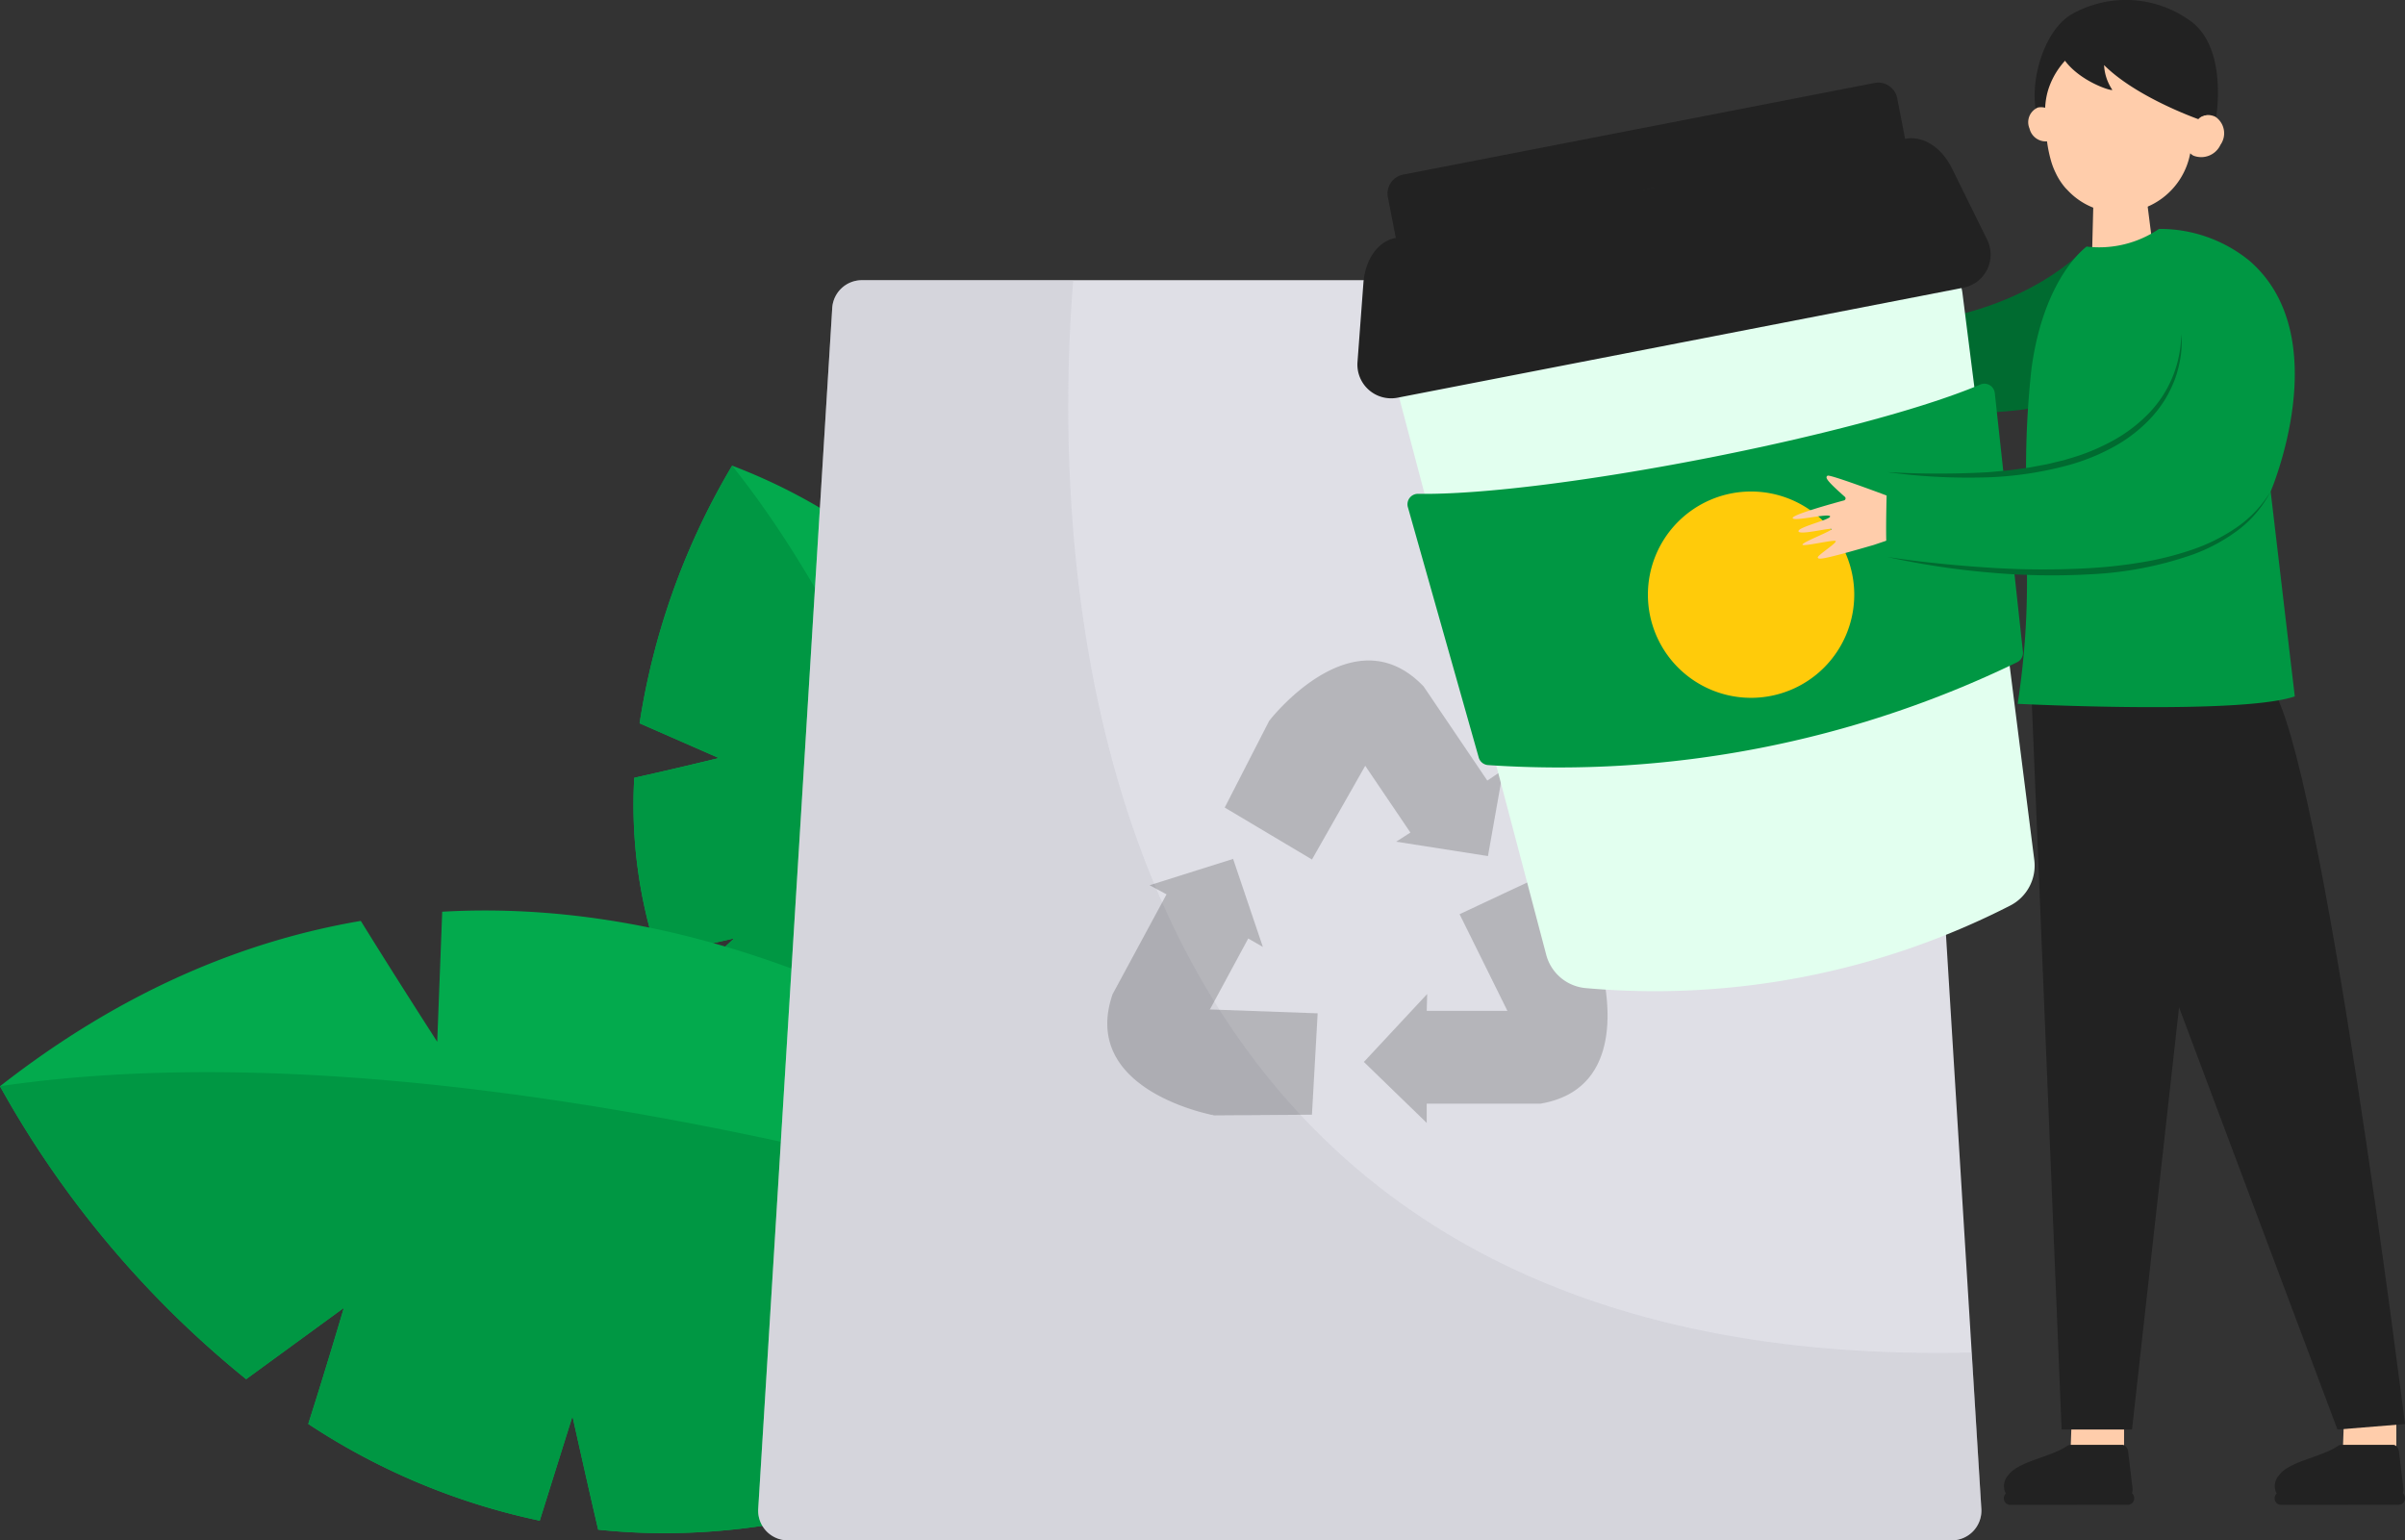 <svg xmlns="http://www.w3.org/2000/svg" width="183.975" height="117.844" viewBox="0 0 183.975 117.844"><rect x="0" y="0" width="183.975" height="117.844" fill="#333333" stroke="none"/><defs><style>.a{fill:#03aa4d;}.b{fill:#009743;}.c{fill:#dfdfe6;}.d{fill:#bcbcc7;opacity:0.3;}.e{opacity:0.22;}.f{fill:#222;}.g{fill:#ffcdab;}.h{fill:#006b30;}.i{fill:#e2ffef;}.j{fill:#ffcb0a;}</style></defs><g transform="translate(-1265.226 -2959.496)"><g transform="translate(1313.695 2995.121)"><path class="a" d="M2994.813,1263.848a43.7,43.7,0,0,1,17.756,12.514c-1.683,3.151-3.613,6.942-3.613,6.942l6.288-3.344c13.665,20.672,5.391,49.1,5.391,49.1-17.293-6.564-26.209-15.53-30.325-24.71,1.859-1.758,4.657-4.339,4.657-4.339l-5.841,1.326a36.667,36.667,0,0,1-1.8-13.611c3.04-.671,6.471-1.511,6.471-1.511l-6.063-2.657A54.85,54.85,0,0,1,2994.813,1263.848Z" transform="translate(-2987.275 -1263.848)"/><path class="b" d="M3001.244,1304.353c1.86-1.758,4.657-4.339,4.657-4.339l-5.842,1.326a36.66,36.66,0,0,1-1.8-13.611c3.039-.671,6.47-1.511,6.47-1.511l-6.063-2.657a54.852,54.852,0,0,1,7.079-19.712c18.18,22.784,25.823,65.216,25.823,65.216C3014.276,1322.5,3005.361,1313.534,3001.244,1304.353Z" transform="translate(-2998.209 -1263.848)"/></g><g transform="translate(1265.226 3029.155)"><g transform="translate(0 0)"><path class="a" d="M2925.125,1653.408c9.26-7.246,18.586-11.115,27.6-12.649,2.624,4.249,5.846,9.245,5.846,9.245l.382-9.948c34.582-1.969,63.106,28.021,63.106,28.021-20.091,16.273-37.19,20.738-51.176,19.254-.815-3.483-1.967-8.677-1.967-8.677l-2.505,7.988a51.236,51.236,0,0,1-17.707-7.4c1.327-4.143,2.724-8.88,2.724-8.88l-7.474,5.456A76.657,76.657,0,0,1,2925.125,1653.408Z" transform="translate(-2925.125 -1639.964)"/><path class="b" d="M2970.887,1729.447c-.815-3.482-1.967-8.677-1.967-8.677l-2.505,7.988a51.24,51.24,0,0,1-17.707-7.4c1.327-4.143,2.724-8.88,2.724-8.88l-7.474,5.456a76.653,76.653,0,0,1-18.833-22.414c40.307-5.939,96.938,14.67,96.938,14.67C3001.972,1726.465,2984.873,1730.931,2970.887,1729.447Z" transform="translate(-2925.125 -1682.079)"/></g></g><path class="c" d="M1991.171,918.333h-77.706a2.272,2.272,0,0,0-2.268,2.133l-5.661,91.862a2.273,2.273,0,0,0,2.268,2.413h89.028a2.273,2.273,0,0,0,2.269-2.413l-5.66-91.862A2.273,2.273,0,0,0,1991.171,918.333Z" transform="translate(-582.308 2062.599)"/><path class="d" d="M1998.364,1000.374c-70,1.626-70.347-62.024-68.731-82.041h-16.168a2.272,2.272,0,0,0-2.268,2.133l-5.661,91.862a2.273,2.273,0,0,0,2.268,2.413h89.028a2.273,2.273,0,0,0,2.269-2.413Z" transform="translate(-582.308 2062.599)"/><g class="e" transform="translate(1349.932 3010.025)"><g transform="translate(19.626 16.11)"><path class="f" d="M2468.811,1305.346l7.033-3.3,3.589,6.531.251,1.543-1.758,4.127-5.2-.988Z" transform="translate(-2461.49 -1302.045)"/><path class="f" d="M2361.914,1405.867h8.905a4.271,4.271,0,0,0,3.765-2.171,3.69,3.69,0,0,0,.463-1.991s3.3,9.976-4.449,11.267h-8.684v1.471l-4.809-4.665,4.844-5.2Z" transform="translate(-2357.105 -1395.173)"/></g><g transform="translate(0 15.182)"><path class="f" d="M2129.758,1463.642l-.437,7.757-7.452.053-1.477-.512-2.8-3.508,3.341-4.106Z" transform="translate(-2113.667 -1451.83)"/><path class="f" d="M2068.4,1293.981l-4.232,7.835a4.271,4.271,0,0,0,.121,4.345,3.7,3.7,0,0,0,1.532,1.354s-10.346-1.836-7.8-9.27l4.127-7.641-1.294-.7,6.389-2.014,2.276,6.735Z" transform="translate(-2057.62 -1287.891)"/></g><g transform="translate(8.98 0)"><path class="f" d="M2201.325,1109.836l-6.676-3.975,3.4-6.631,1.137-1.073,4.4-.856,2.1,4.861Z" transform="translate(-2194.649 -1094.608)"/><path class="f" d="M2257.316,1069.38l-4.99-7.375a4.272,4.272,0,0,0-3.908-1.9,3.694,3.694,0,0,0-1.909.732s6.413-8.324,11.825-2.628l4.866,7.193,1.219-.824-1.169,6.6-7.024-1.1Z" transform="translate(-2243.111 -1056.214)"/></g></g><g transform="translate(1369.065 2959.495)"><path class="g" d="M2671.836,1811.186v-2.849l-3.259-.9-.726.319-.124,3.433,1.027,2.992Z" transform="translate(-2592.363 -1699.756)"/><g transform="translate(0 0)"><path class="g" d="M2580.091,1811.186v-2.849l-3.259-.9-.726.319-.124,3.433,1.027,2.992Z" transform="translate(-2521.446 -1699.756)"/><path class="h" d="M2514.762,1416.228s-4.276,5.081-14.348,5.977-2.53,6.215-2.53,6.215,12.136,1.748,16.377-1.1S2514.762,1416.228,2514.762,1416.228Z" transform="translate(-2458.983 -1397.363)"/><path class="f" d="M2562.857,1548.454l2.312,56.368h5.386l4.746-42.605-6.222-19.088Z" transform="translate(-2511.301 -1495.454)"/><path class="f" d="M2573.043,1551.481l21.1,56.248,5.167-.422s-6.434-51.569-10.282-56.473-12.286-3.849-12.286-3.849Z" transform="translate(-2519.174 -1498.36)"/><path class="f" d="M2577.786,1342.431s1.122-5.82-2.157-7.866a8.4,8.4,0,0,0-8.913-.307c-2.258,1.378-3.467,5.943-2.335,8.486l7.565-2.739Z" transform="translate(-2512.145 -1333.127)"/><path class="g" d="M2583.357,1400.781s2.606,1.545,4.637,0h0l-.479-3.771-4.04-.833-.118,4.6Z" transform="translate(-2527.147 -1381.864)"/><path class="g" d="M2564.076,1370.182a1.223,1.223,0,0,1-.639,1.612,1.277,1.277,0,0,1-1.483-.958,1.222,1.222,0,0,1,.64-1.612A1.276,1.276,0,0,1,2564.076,1370.182Z" transform="translate(-2510.539 -1360.997)"/><path class="g" d="M2568.277,1355.625a5.532,5.532,0,0,1-.368-.974,10.34,10.34,0,0,1-.377-2.688c0-.177-.017-.353-.034-.53a5.577,5.577,0,0,1,.227-2.208,5.946,5.946,0,0,1,5.7-4.1,5.835,5.835,0,0,1,5.914,6.214,1.321,1.321,0,0,1,1.161,0,1.524,1.524,0,0,1,.391,2.137,1.625,1.625,0,0,1-2.066.839,1.127,1.127,0,0,1-.252-.183,5.544,5.544,0,0,1-5.93,4.513,5.391,5.391,0,0,1-3.489-1.731c-.059-.056-.121-.122-.186-.2A4.989,4.989,0,0,1,2568.277,1355.625Z" transform="translate(-2514.867 -1342.403)"/><path class="f" d="M2582.332,1348.419a.932.932,0,0,1,.61-.306l-.232-1.859-.624-1.1s-2.389-2.935-2.472-3.007-1.854-.983-1.962-1.029-2.523.415-2.523.415-4.3-.706-3.5,1.5,3.971,3.254,4.127,3.148a3.724,3.724,0,0,1-.634-1.9C2577.429,1346.586,2581.671,1348.18,2582.332,1348.419Z" transform="translate(-2518.006 -1339.301)"/><g transform="translate(49.449 110.534)"><path class="f" d="M2554.063,1836.823l8.992-.006a.489.489,0,0,0,.489-.49v-.025a.49.49,0,0,0-.49-.489l-8.991.006a.489.489,0,0,0-.489.49v.025A.489.489,0,0,0,2554.063,1836.823Z" transform="translate(-2553.573 -1832.226)"/><path class="f" d="M2563.084,1820.549l.332,2.791c.041.344-.151.656-.4.657l-8.786.005a.64.64,0,0,1-.573-.41,1.222,1.222,0,0,1,.244-1.244c.764-1.081,3.227-1.369,4.525-2.257a.452.452,0,0,1,.254-.078l3.948,0C2562.852,1820.01,2563.047,1820.238,2563.084,1820.549Z" transform="translate(-2553.572 -1820.01)"/></g><g transform="translate(70.165 110.534)"><path class="f" d="M2645.317,1836.823l8.991-.006a.489.489,0,0,0,.489-.49v-.025a.489.489,0,0,0-.49-.489l-8.991.006a.49.49,0,0,0-.49.49v.025A.491.491,0,0,0,2645.317,1836.823Z" transform="translate(-2644.826 -1832.226)"/><path class="f" d="M2654.336,1820.549l.332,2.791c.041.344-.152.656-.4.657l-8.786.005a.641.641,0,0,1-.574-.41,1.22,1.22,0,0,1,.245-1.244c.764-1.081,3.227-1.369,4.525-2.257a.449.449,0,0,1,.254-.078l3.948,0C2654.1,1820.01,2654.3,1820.238,2654.336,1820.549Z" transform="translate(-2644.823 -1820.01)"/></g><path class="i" d="M2370.49,1422.26l.322-.062,17.965-3.493a3.441,3.441,0,0,1,4.071,2.945l5.495,43.367a3.436,3.436,0,0,1-1.857,3.5,59.711,59.711,0,0,1-32.443,6.307,3.436,3.436,0,0,1-3.035-2.551l-11.153-42.267a3.441,3.441,0,0,1,2.67-4.256Z" transform="translate(-2346.566 -1399.227)"/><path class="f" d="M2336.216,1390.8c.135-1.814,1.112-3.189,2.449-3.449l19.349-3.762.321-.063,19.349-3.762c1.339-.26,2.759.648,3.564,2.281l2.682,5.438a2.58,2.58,0,0,1-1.822,3.674l-21.478,4.176-.323.062-21.478,4.176a2.58,2.58,0,0,1-3.065-2.724Z" transform="translate(-2335.759 -1369.144)"/><path class="f" d="M2345.931,1369.736a1.476,1.476,0,0,1,1.167-1.731l17.871-3.474.322-.062,17.87-3.474a1.477,1.477,0,0,1,1.731,1.167l.845,4.347-19.719,2.563-19.243,5.011Z" transform="translate(-2343.601 -1354.647)"/><path class="b" d="M2397.554,1463.156l2.151,19.781a.8.8,0,0,1-.443.808,80.321,80.321,0,0,1-40.474,7.868.8.8,0,0,1-.713-.583l-5.418-19.146a.8.8,0,0,1,.782-1.023c9.939.157,33.85-4.492,43.006-8.361A.8.8,0,0,1,2397.554,1463.156Z" transform="translate(-2348.797 -1433.08)"/><path class="j" d="M2433.634,1506.658a7.892,7.892,0,1,0,7.892-7.892A7.892,7.892,0,0,0,2433.634,1506.658Z" transform="translate(-2411.413 -1461.162)"/><path class="g" d="M2486.414,1495.039a.16.16,0,0,1-.063.275c-.951.257-3.938,1.087-3.927,1.344.012.306,2.7-.371,2.857-.135s-2.481.83-2.415,1.154,2.454-.3,2.529-.171-2.148.968-2.224,1.181,2.407-.394,2.543-.266-1.438,1.117-1.37,1.262.091.253,4.272-.959l1.626-.548,1.086-1.163-.812-1.732s-5.237-1.991-5.425-1.857S2484.949,1493.74,2486.414,1495.039Z" transform="translate(-2449.128 -1457.029)"/><path class="b" d="M2514,1428.887c2.065.493,6.925.247,10.607-.042a69.694,69.694,0,0,1,.414-7.867c.949-7.066,4.223-9.353,4.223-9.353a8.138,8.138,0,0,0,5.532-1.352,10.833,10.833,0,0,1,6.908,2.426c6.723,5.8,1.634,17.664,1.634,17.664l1.846,15.675c-4.166,1.424-21.2.568-21.2.568a61,61,0,0,0,.711-10.073c-5.4-.3-10.677-1.161-10.677-1.161C2513.784,1434.212,2514,1428.887,2514,1428.887Z" transform="translate(-2473.459 -1392.759)"/><path class="h" d="M2536.794,1445.732a8.838,8.838,0,0,1-2.64,6.221,11.508,11.508,0,0,1-2.77,2.026,15.833,15.833,0,0,1-3.2,1.285c-.139.041-.275.089-.415.125l-.422.1c-.281.067-.56.142-.844.2l-.855.16-.428.081-.43.06c-.575.082-1.15.169-1.729.211l-.87.081c-.289.022-.581.033-.871.05a68.588,68.588,0,0,1-7-.042,45.574,45.574,0,0,0,7.017.412,27.144,27.144,0,0,0,6.982-.988,15.946,15.946,0,0,0,3.286-1.347,11.34,11.34,0,0,0,2.821-2.164,9.367,9.367,0,0,0,1.093-1.41,9.708,9.708,0,0,0,.788-1.595,9.108,9.108,0,0,0,.438-1.715A6.676,6.676,0,0,0,2536.794,1445.732Z" transform="translate(-2473.778 -1420.168)"/><path class="h" d="M2514.314,1503.775a59.342,59.342,0,0,0,7.746,1.182,52.543,52.543,0,0,0,7.851.138,27.49,27.49,0,0,0,7.718-1.488,13.4,13.4,0,0,0,3.477-1.86,8.675,8.675,0,0,0,2.526-2.981,8.985,8.985,0,0,1-2.663,2.793,13.955,13.955,0,0,1-3.465,1.7,23.849,23.849,0,0,1-3.762.928,36.426,36.426,0,0,1-3.863.435,62.793,62.793,0,0,1-7.792-.032q-1.948-.121-3.892-.325C2516.9,1504.137,2515.605,1503.968,2514.314,1503.775Z" transform="translate(-2473.778 -1461.162)"/></g></g></g></svg>